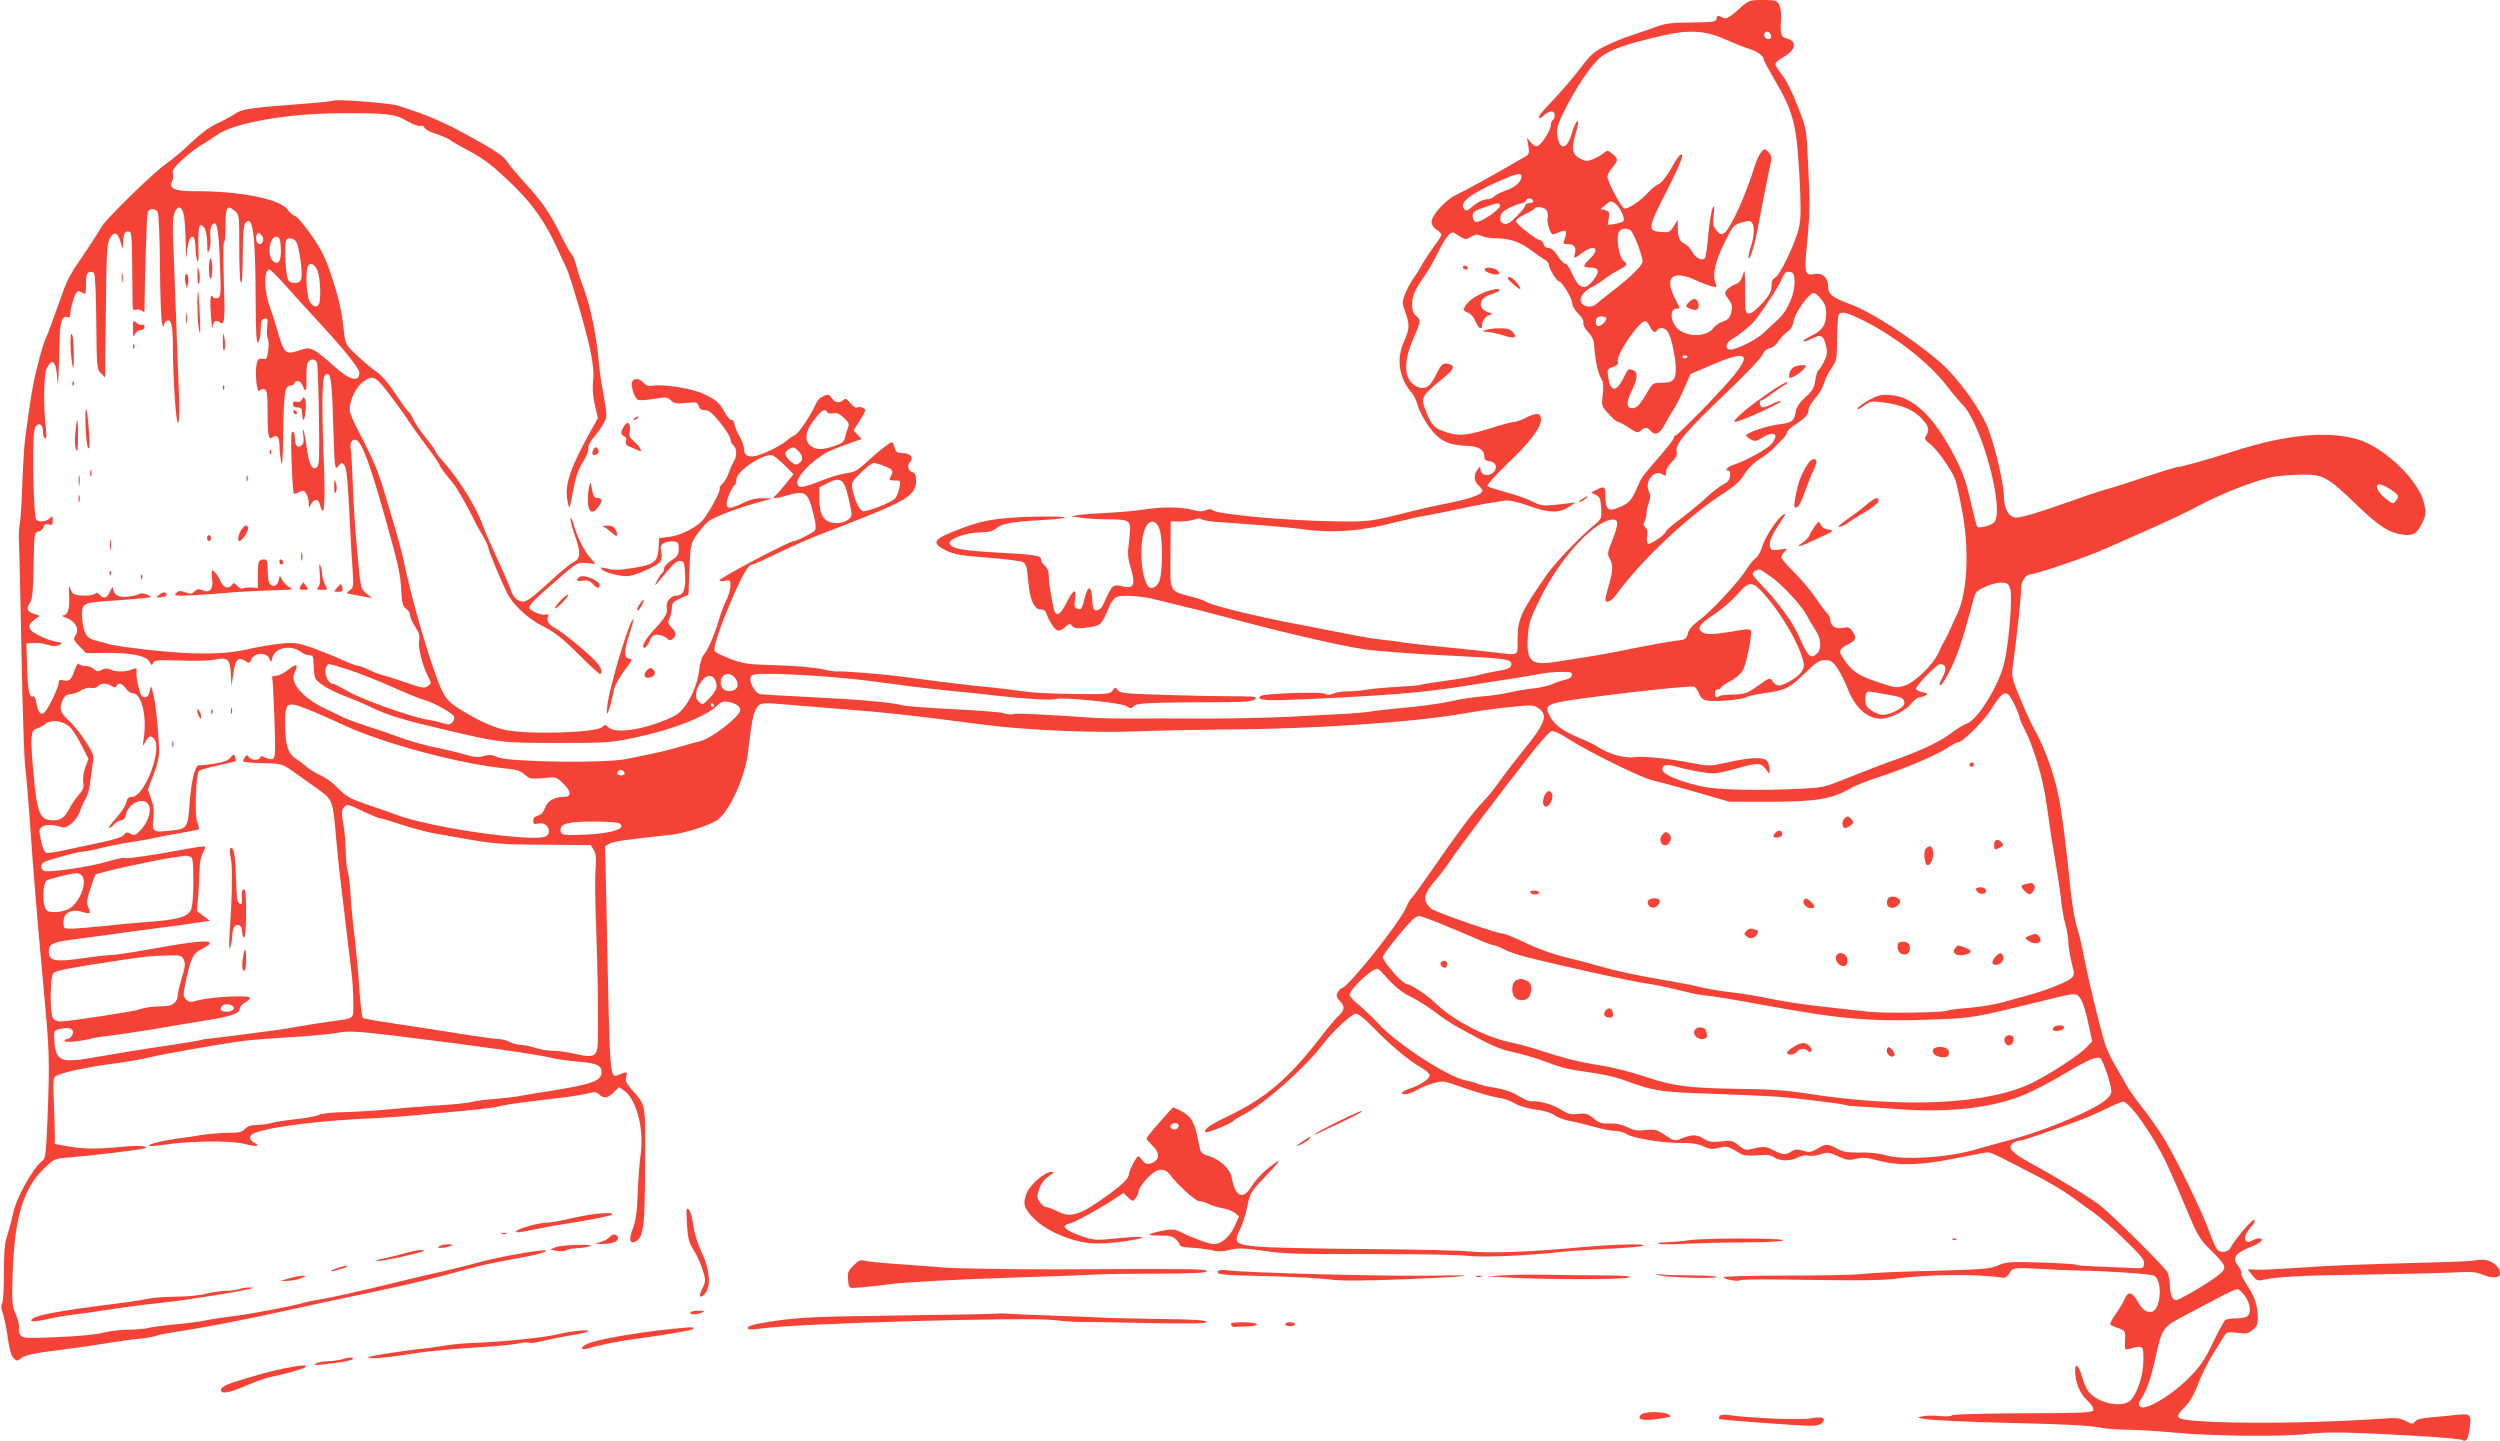 <?xml version="1.0" standalone="no"?>
<!DOCTYPE svg PUBLIC "-//W3C//DTD SVG 20010904//EN"
 "http://www.w3.org/TR/2001/REC-SVG-20010904/DTD/svg10.dtd">
<svg version="1.0" xmlns="http://www.w3.org/2000/svg"
 width="1280pt" height="738pt" viewBox="0 0 1280 738"
 preserveAspectRatio="xMidYMid meet">
<g transform="translate(0,738) scale(0.1,-0.1)"
fill="#f44336" stroke="none">
<path d="M8898 7329 c-48 -42 -60 -48 -77 -40 -26 14 -29 14 -33 -6 -3 -15
-19 -17 -128 -18 -103 -1 -136 -5 -185 -24 -33 -12 -89 -31 -125 -43 -36 -11
-95 -36 -132 -54 -56 -28 -76 -46 -121 -106 -30 -40 -84 -104 -120 -143 -95
-102 -97 -104 -97 -117 0 -6 10 -2 23 10 29 27 57 29 57 3 0 -11 -4 -23 -10
-26 -5 -3 -10 -15 -10 -26 0 -25 -46 -98 -67 -106 -10 -4 -23 3 -36 18 l-19
24 7 -42 c6 -41 5 -44 -25 -60 -18 -10 -60 -34 -94 -54 -84 -49 -203 -114
-251 -137 -53 -25 -125 -104 -125 -137 0 -15 9 -31 25 -41 14 -9 25 -20 25
-26 0 -5 -17 -32 -39 -61 -21 -29 -48 -70 -60 -92 -12 -22 -33 -55 -46 -73
-13 -18 -31 -53 -41 -77 -16 -42 -16 -47 1 -92 23 -64 22 -88 -5 -148 -43 -92
-28 -192 41 -270 9 -11 23 -40 29 -65 7 -24 33 -73 58 -107 53 -71 95 -92 197
-96 59 -3 85 -20 85 -58 0 -12 9 -19 28 -21 36 -4 42 -40 11 -62 -26 -18 -59
-6 -59 22 -1 15 -2 15 -15 -2 -21 -27 -19 -60 5 -81 11 -10 20 -22 20 -26 0
-20 -53 -40 -170 -64 -69 -14 -152 -32 -185 -41 -223 -56 -223 -56 -405 -53
-246 3 -601 36 -622 57 -7 7 -18 7 -34 0 -17 -8 -35 -8 -66 1 -60 16 -159 17
-253 2 -44 -7 -129 -14 -190 -17 -60 -3 -126 -8 -145 -11 l-35 -7 50 -7 c28
-4 91 -8 141 -8 116 -1 118 -3 105 -109 -9 -68 -7 -88 9 -142 24 -79 15 -105
-33 -94 -63 14 -59 17 -111 -96 -7 -14 -20 -25 -31 -25 -17 0 -20 8 -23 58 -4
71 -22 72 -39 3 -14 -57 -17 -60 -39 -52 -13 5 -15 14 -10 46 10 61 -8 55 -43
-15 -32 -66 -56 -77 -66 -31 -19 92 -25 132 -25 164 0 25 -7 43 -20 55 -11 9
-20 23 -20 31 0 22 -24 26 -224 37 -184 10 -235 20 -244 47 -7 22 86 56 154
56 46 1 67 6 82 19 28 25 73 34 216 43 182 10 183 22 1 19 -222 -5 -293 -18
-450 -83 -88 -36 -92 -56 -20 -91 41 -20 78 -26 211 -36 88 -7 170 -17 181
-23 17 -9 21 -25 27 -92 8 -98 30 -150 63 -150 14 0 26 -7 29 -17 13 -40 44
-88 59 -91 9 -2 27 6 39 17 21 20 24 20 36 6 10 -12 24 -14 59 -10 92 12 87 7
134 117 11 24 25 40 41 44 32 8 129 1 186 -14 25 -6 92 -23 150 -37 58 -13
173 -43 255 -65 282 -75 556 -138 675 -155 70 -10 266 -24 475 -34 246 -12
277 -17 273 -44 -2 -17 -15 -23 -73 -33 -38 -7 -86 -17 -105 -23 -19 -5 -89
-17 -155 -26 -66 -9 -127 -19 -135 -22 -8 -3 -58 -7 -110 -9 -52 -3 -122 -9
-155 -14 -33 -6 -81 -10 -107 -10 -26 0 -58 -5 -71 -11 -17 -8 -30 -8 -44 -1
-21 12 -317 1 -330 -12 -22 -22 26 -25 232 -16 435 20 606 34 835 71 69 11
170 27 225 35 55 9 122 20 148 25 26 5 73 9 103 9 47 0 55 -3 52 -17 -2 -11
-15 -20 -33 -23 -17 -3 -46 -13 -65 -22 -19 -9 -64 -19 -100 -23 -36 -3 -90
-13 -121 -20 -31 -8 -92 -17 -135 -20 -44 -4 -110 -13 -149 -22 -78 -17 -162
-29 -310 -42 -55 -5 -111 -12 -125 -15 -14 -3 -70 -8 -125 -11 -55 -3 -183 -9
-285 -15 -102 -5 -295 -9 -430 -9 -135 1 -303 1 -375 0 -71 0 -161 1 -200 4
-257 18 -398 24 -407 19 -6 -4 -27 -2 -47 4 -20 6 -137 15 -261 21 -124 6
-241 15 -260 20 -55 15 -226 30 -475 42 -126 6 -240 13 -253 15 -26 5 -58 63
-49 88 5 13 23 16 91 16 119 0 370 -17 506 -35 63 -8 167 -21 230 -30 63 -8
165 -19 225 -25 61 -5 151 -15 200 -21 147 -17 289 -26 310 -18 33 11 335 -19
362 -36 21 -14 25 -14 39 0 16 16 68 18 444 20 144 0 180 5 180 24 0 4 -53 7
-117 6 -65 0 -221 3 -348 7 -202 6 -231 9 -242 24 -12 17 -14 17 -27 -2 -13
-18 -27 -19 -205 -17 -104 1 -216 7 -248 13 -33 5 -106 14 -163 20 -110 10
-273 30 -450 54 -100 14 -326 32 -343 28 -5 -2 -42 4 -83 13 -42 8 -145 17
-232 19 -141 4 -164 7 -229 31 -40 15 -77 33 -83 40 -12 15 29 136 104 305 46
103 70 140 89 140 6 0 67 28 136 61 69 34 167 77 216 95 50 18 162 62 250 98
190 76 235 109 235 173 0 32 -4 42 -20 46 -21 5 -27 36 -10 53 20 20 0 44 -36
44 -22 0 -36 5 -39 15 -16 49 -13 48 -47 24 -18 -13 -61 -48 -94 -79 -52 -48
-69 -58 -110 -63 -27 -3 -85 -20 -129 -38 -100 -39 -119 -41 -123 -12 -4 26
52 91 114 133 39 28 57 36 167 75 l48 17 -20 22 -21 22 30 47 c17 26 30 52 30
56 0 12 -30 22 -43 14 -5 -3 -21 7 -33 23 -19 23 -26 26 -36 16 -19 -19 -44
-14 -60 10 -13 20 -18 21 -42 10 -14 -6 -31 -22 -36 -34 -25 -58 -88 -154
-108 -164 -12 -6 -30 -18 -40 -27 -24 -22 -98 -61 -144 -76 -50 -17 -78 -7
-78 27 0 15 -11 47 -25 71 -14 23 -25 52 -25 62 0 10 -7 19 -15 19 -8 0 -23
17 -34 38 -25 48 -45 66 -113 97 -59 27 -210 50 -258 40 -19 -4 -31 0 -45 15
-21 23 -50 26 -58 6 -9 -22 12 -86 30 -93 9 -4 46 -1 82 5 60 10 68 9 86 -8
17 -16 30 -18 78 -13 54 5 59 4 64 -16 4 -15 13 -21 32 -21 21 0 38 -14 79
-65 29 -36 52 -74 52 -84 0 -10 7 -24 15 -31 19 -16 19 -59 1 -85 -7 -11 -18
-36 -25 -56 -6 -20 -20 -44 -31 -54 -11 -10 -17 -21 -15 -26 6 -9 -46 -109
-81 -155 -32 -42 -115 -85 -179 -93 l-50 -6 -3 -51 c-5 -78 -23 -89 -188 -110
-23 -3 -58 -1 -78 5 -31 8 -35 7 -26 -3 13 -16 86 -36 130 -36 36 0 149 49
169 73 9 11 11 28 7 51 -6 29 -3 37 14 46 12 6 33 10 48 8 24 -3 27 -7 27 -38
0 -29 -6 -39 -37 -59 -21 -13 -38 -32 -38 -42 0 -10 -5 -21 -10 -24 -6 -3 -17
-21 -26 -38 -18 -36 -17 -35 50 46 36 43 54 57 70 55 19 -3 21 -10 24 -74 3
-76 -10 -104 -47 -104 -28 0 -54 -35 -47 -63 6 -27 -9 -52 -75 -122 -39 -43
-61 -89 -37 -80 8 3 19 19 25 35 9 23 17 30 39 30 15 0 36 -7 46 -16 14 -14
20 -14 33 -4 20 17 19 30 -7 57 -18 20 -20 26 -10 48 7 14 12 38 12 54 0 23 7
31 42 47 l43 19 5 130 c5 127 6 131 37 177 18 25 44 56 58 67 31 24 133 63
246 96 l84 23 -50 1 c-34 1 -66 -7 -100 -24 -61 -30 -85 -32 -85 -6 0 24 27
88 40 96 5 3 10 17 10 30 0 40 122 125 179 125 9 0 39 -22 65 -49 l49 -49 -44
-54 c-24 -29 -48 -56 -54 -60 -17 -13 18 -9 75 8 73 22 95 11 114 -58 22 -79
27 -112 18 -124 -7 -11 -92 -54 -106 -54 -23 0 -371 -183 -382 -201 -3 -5 9
-6 26 -3 28 6 30 5 30 -25 0 -18 -9 -49 -19 -69 -11 -20 -27 -62 -36 -92 -23
-81 -59 -167 -80 -190 -12 -13 -22 -46 -26 -86 -12 -94 -70 -201 -125 -229
-133 -67 -301 -96 -339 -59 -14 15 -18 15 -33 1 -32 -28 -359 -39 -487 -16
-61 10 -157 54 -252 115 -38 24 -59 47 -77 82 -50 99 -162 478 -201 682 -4 19
-23 89 -42 155 -20 66 -46 154 -58 195 -28 95 -62 175 -125 293 -28 52 -50
105 -50 118 0 51 34 121 71 146 56 37 61 33 181 -131 21 -28 46 -64 55 -79 10
-15 48 -69 85 -118 38 -50 68 -94 68 -99 0 -4 16 -28 35 -52 19 -23 39 -47 43
-53 15 -20 67 -111 88 -155 12 -25 35 -69 53 -98 17 -29 31 -58 31 -65 0 -13
56 -149 93 -227 31 -65 111 -140 192 -179 53 -27 95 -59 174 -138 57 -57 107
-103 112 -103 16 0 10 26 -12 54 -28 36 -176 159 -215 179 -34 17 -47 38 -38
61 4 11 0 13 -14 9 -20 -5 -82 21 -82 35 0 16 26 42 135 137 110 96 110 96
157 92 l47 -4 -27 31 c-32 37 -65 102 -85 171 -8 28 -16 40 -16 28 -1 -12 11
-54 25 -93 28 -79 26 -111 -8 -127 -13 -6 -54 -39 -93 -74 -120 -110 -145
-129 -169 -129 -26 0 -50 24 -61 60 -4 14 -34 84 -67 155 -33 72 -67 148 -74
170 -33 94 -121 237 -200 326 -24 27 -44 53 -44 58 0 4 -23 37 -52 72 -28 35
-57 78 -64 96 -8 17 -17 33 -22 35 -5 1 -34 42 -65 89 -35 53 -72 97 -99 115
-23 16 -69 54 -101 85 -59 55 -59 56 -67 130 -13 110 -25 163 -65 282 -28 86
-49 128 -100 202 -36 52 -75 97 -86 100 -11 4 -26 17 -35 30 -36 56 -250 98
-483 96 -96 0 -129 15 -110 51 6 10 7 28 4 39 -5 16 5 31 47 70 29 27 73 61
98 76 25 14 60 38 79 51 82 61 359 111 621 112 248 2 291 -3 351 -38 31 -18
63 -30 72 -27 8 4 17 0 20 -8 3 -8 23 -20 44 -27 42 -13 85 -32 93 -41 3 -3
40 -24 83 -47 87 -46 137 -85 241 -187 92 -91 156 -181 212 -302 25 -54 49
-105 53 -113 20 -40 101 -317 121 -413 17 -78 21 -123 17 -167 -5 -39 -1 -83
9 -126 l15 -65 -32 -57 c-107 -194 -137 -277 -125 -357 4 -26 9 -45 12 -43 2
3 11 45 20 94 12 63 26 103 48 138 17 26 30 58 28 70 -2 13 11 37 31 61 19 22
41 54 50 72 17 33 17 32 -13 198 -5 28 -12 82 -15 120 -10 120 -43 280 -74
362 -17 43 -34 97 -40 121 -5 24 -16 51 -24 60 -8 9 -28 44 -45 77 -68 139
-102 188 -213 309 -30 34 -62 72 -71 86 -20 32 -61 60 -223 148 -114 62 -196
96 -337 141 -40 13 -309 34 -330 26 -7 -3 -69 -10 -138 -15 -297 -23 -330 -27
-369 -54 -20 -13 -61 -36 -91 -49 -34 -15 -84 -52 -130 -96 -41 -40 -101 -90
-134 -113 -63 -44 -301 -277 -326 -319 -19 -34 -81 -128 -132 -202 -21 -32
-48 -81 -58 -110 -69 -193 -88 -245 -97 -262 -12 -24 -49 -159 -63 -235 -10
-52 -19 -108 -41 -275 -5 -38 -12 -146 -15 -240 -3 -93 -9 -183 -13 -200 -4
-16 -6 -57 -4 -90 2 -33 8 -289 13 -570 5 -280 14 -541 19 -580 5 -38 17 -178
26 -310 14 -206 34 -451 65 -790 34 -362 35 -395 23 -707 -7 -169 -10 -199
-25 -210 -49 -37 -135 -191 -152 -274 -8 -38 -22 -89 -30 -113 -12 -32 -16
-83 -16 -190 0 -81 -4 -151 -10 -157 -6 -6 -4 -24 5 -50 7 -22 19 -78 25 -124
7 -55 17 -91 29 -103 17 -17 18 -17 42 1 16 12 58 22 124 31 127 16 194 25
325 46 58 9 130 19 160 21 30 3 66 10 80 15 14 5 54 13 90 18 150 23 380 67
575 111 77 17 183 40 235 51 303 63 447 95 578 130 217 59 196 54 411 94 92
17 145 39 76 32 -86 -10 -234 -38 -320 -62 -49 -14 -133 -34 -185 -46 -52 -11
-194 -45 -315 -75 -121 -29 -251 -58 -290 -64 -38 -6 -83 -15 -100 -20 -53
-17 -288 -61 -370 -70 -44 -5 -102 -14 -130 -20 -27 -6 -95 -15 -150 -20 -55
-5 -118 -13 -140 -18 -22 -6 -71 -10 -110 -10 -38 0 -96 -7 -129 -16 -35 -9
-129 -18 -234 -22 -158 -7 -176 -6 -187 10 -7 9 -11 26 -8 37 3 10 -4 42 -16
69 -20 46 -21 61 -16 217 10 280 54 427 160 530 53 51 54 51 132 57 98 8 328
35 367 43 60 11 1 21 -82 13 -137 -14 -213 -14 -290 0 l-72 13 1 36 c0 20 -2
95 -5 167 -5 106 -4 133 7 143 21 17 156 47 296 65 68 9 149 23 180 31 74 18
374 71 482 85 48 6 163 15 255 20 93 6 195 15 226 21 61 12 98 10 308 -15 423
-52 735 -96 806 -115 22 -5 79 -13 127 -17 90 -7 117 -19 117 -53 0 -45 -47
-62 -265 -97 -49 -7 -112 -18 -140 -23 -27 -6 -88 -13 -135 -17 -47 -3 -103
-10 -125 -16 -22 -6 -103 -14 -180 -18 -77 -5 -187 -14 -245 -20 -58 -6 -157
-12 -220 -14 -65 -1 -125 -7 -137 -14 -12 -7 -64 -16 -115 -22 -51 -5 -109
-14 -128 -20 -19 -5 -53 -10 -76 -10 -28 0 -47 -6 -59 -20 -15 -16 -31 -20
-84 -20 -36 0 -95 -5 -131 -10 -36 -6 -96 -15 -135 -20 -79 -11 -149 -29 -142
-37 3 -2 38 0 79 6 134 20 336 22 406 5 66 -17 89 -14 53 6 -28 14 -27 38 2
49 84 33 346 65 617 76 63 3 158 10 210 15 52 6 120 12 150 14 112 9 255 25
270 30 20 8 125 23 285 41 72 8 149 20 173 26 36 10 45 9 60 -5 26 -22 42 -20
74 11 l28 27 28 -20 c62 -46 100 -196 82 -326 -6 -37 -12 -126 -15 -197 -3
-98 -10 -142 -25 -182 -23 -57 -15 -83 18 -63 37 24 44 77 45 384 2 328 6 306
-70 393 -26 29 -32 43 -27 62 7 28 6 29 -32 15 -55 -21 -50 -82 -70 902 l-6
266 24 13 c20 11 73 19 313 45 78 9 212 53 244 80 62 52 138 224 151 344 18
155 27 198 43 224 20 30 21 30 187 16 63 -5 174 -14 245 -20 225 -17 362 -32
720 -79 229 -30 576 -45 810 -35 110 4 306 8 435 9 451 2 975 37 1230 83 63
11 168 26 232 32 104 11 121 11 142 -4 55 -36 41 -76 -81 -226 -38 -47 -90
-114 -115 -150 -25 -36 -63 -83 -85 -105 -46 -46 -142 -175 -267 -357 -48 -70
-92 -130 -97 -134 -6 -3 -19 -25 -29 -49 -34 -80 -301 -415 -331 -415 -4 0
-13 -9 -20 -21 -9 -17 -7 -25 10 -43 28 -29 26 -47 -5 -77 -15 -13 -58 -64
-96 -114 -161 -208 -280 -309 -473 -401 -89 -42 -125 -68 -112 -81 7 -6 135
46 143 59 3 4 24 18 47 29 110 56 321 243 414 367 49 64 144 152 165 152 12 0
48 -28 87 -69 84 -87 182 -170 244 -205 26 -15 47 -33 47 -41 0 -19 -45 -49
-100 -68 -25 -8 -44 -19 -42 -23 4 -13 43 -5 77 16 17 10 53 25 81 33 51 15
52 15 165 -25 63 -22 137 -43 164 -47 28 -3 69 -17 90 -30 24 -14 68 -27 108
-32 41 -5 78 -16 95 -29 15 -11 54 -25 87 -31 33 -6 88 -20 123 -30 34 -10 79
-19 100 -19 21 0 48 -8 61 -17 30 -21 193 -47 283 -45 46 1 80 -4 108 -17 33
-15 48 -16 80 -8 40 11 47 9 110 -29 18 -11 41 -13 87 -9 49 4 69 2 88 -11 31
-20 81 -20 120 0 16 9 40 13 53 9 13 -3 41 0 63 7 36 12 44 11 89 -10 43 -20
56 -22 94 -13 35 8 58 6 112 -9 106 -28 215 -25 393 11 84 17 161 31 170 31 9
0 45 -15 79 -33 34 -17 113 -58 175 -90 62 -32 139 -79 172 -103 33 -24 85
-62 115 -83 30 -21 102 -83 158 -138 83 -80 103 -105 100 -124 -3 -21 -8 -24
-38 -22 -19 1 -95 4 -167 7 -73 2 -137 7 -142 10 -5 4 -87 9 -183 12 -158 5
-177 3 -218 -15 -39 -17 -76 -20 -275 -26 -248 -6 -342 -10 -447 -20 -37 -3
-204 -6 -372 -6 -168 0 -308 -4 -310 -8 -7 -10 71 -24 85 -16 5 4 84 5 177 4
92 -1 253 -3 357 -4 105 -1 215 2 245 6 173 25 428 28 564 7 10 -2 23 6 30 17
19 35 28 36 146 29 63 -4 158 -8 210 -9 146 -2 362 -17 387 -26 45 -17 39
-169 -7 -184 -28 -9 -50 7 -75 51 -29 51 -50 55 -68 11 -8 -19 -29 -53 -46
-77 -17 -23 -28 -46 -26 -51 3 -4 21 -13 40 -19 37 -12 38 -14 35 -74 -2 -38
-1 -38 27 -31 66 18 68 17 67 -60 0 -76 -29 -165 -64 -203 -42 -45 -174 -16
-219 46 -10 15 -25 49 -32 76 -18 64 -38 72 -34 14 5 -58 27 -108 65 -141 17
-16 30 -36 28 -45 -3 -15 -34 -17 -363 -18 -208 -1 -360 -5 -362 -11 -2 -5
-29 -6 -61 -3 -31 3 -70 3 -87 -1 -30 -6 -30 -6 -5 -12 30 -8 237 -18 475 -23
263 -6 375 -12 434 -23 29 -6 93 -11 141 -11 48 0 157 -7 243 -15 186 -18 558
-22 677 -7 47 6 135 9 195 7 229 -6 581 -28 599 -37 24 -13 33 1 41 64 9 66 4
72 -69 64 -33 -4 -92 -10 -131 -13 -46 -4 -74 -11 -81 -22 -11 -14 -15 -13
-46 3 -30 16 -48 18 -129 12 -312 -22 -747 -27 -941 -11 -113 9 -118 15 -60
73 24 25 47 64 66 116 16 42 49 110 74 149 25 40 51 83 59 96 14 21 19 23 67
17 44 -6 56 -4 79 14 22 17 27 30 27 63 0 61 -16 109 -55 167 -19 29 -33 56
-30 61 3 5 -4 22 -16 38 -33 44 -16 65 84 105 37 15 50 36 22 36 -8 0 -24 -6
-35 -12 -14 -9 -22 -10 -31 -1 -12 12 0 44 33 79 11 13 15 24 10 28 -10 6 -97
-97 -121 -141 -13 -26 -52 -31 -70 -9 -6 7 -25 50 -41 94 -37 103 -164 362
-228 469 -28 46 -78 118 -112 160 -34 43 -73 98 -86 123 -14 25 -40 71 -59
103 -19 32 -41 81 -50 110 -29 98 -87 342 -106 442 -10 55 -26 123 -36 150 -9
28 -22 102 -29 165 -29 274 -36 332 -55 453 -19 130 -71 282 -135 396 -13 24
-45 93 -70 153 -36 84 -45 117 -41 146 26 196 47 391 45 418 -2 35 24 74 50
74 27 0 298 92 382 131 47 21 155 69 240 106 85 38 193 89 240 115 119 64 307
136 387 148 37 5 104 10 147 10 101 0 125 -13 271 -154 116 -112 169 -145 241
-154 52 -6 72 8 99 68 16 35 17 47 6 93 -25 114 -197 282 -333 325 -152 49
-375 28 -643 -59 -125 -40 -262 -79 -281 -79 -8 0 -84 -23 -167 -51 -84 -28
-174 -57 -202 -64 -27 -7 -108 -34 -180 -60 -157 -56 -252 -85 -282 -85 -37 0
-63 45 -63 109 0 60 -44 250 -79 342 -39 104 -158 267 -252 348 -138 118 -347
253 -452 292 -98 36 -117 52 -117 94 0 43 -30 70 -69 62 -49 -10 -54 5 -40
145 16 163 17 220 6 427 -8 174 -8 174 -54 290 -25 66 -60 134 -79 158 -19 23
-34 47 -34 55 0 7 16 22 36 33 70 38 79 84 19 99 -27 7 -31 23 -26 105 2 24
-3 54 -10 67 -11 22 -19 24 -83 24 -71 0 -71 0 -128 -51z m-63 -151 c44 -20
98 -41 120 -48 42 -13 75 -36 75 -53 0 -6 24 -51 54 -102 105 -180 118 -237
133 -580 4 -113 2 -152 -10 -196 -25 -85 -94 -227 -117 -239 -14 -8 -20 -21
-20 -45 0 -27 -10 -46 -47 -87 -28 -32 -55 -53 -67 -53 -20 0 -21 6 -21 119 0
102 -2 113 -11 80 -8 -28 -18 -41 -40 -50 -17 -7 -36 -20 -44 -29 -11 -13 -10
-20 10 -47 19 -26 21 -37 14 -67 -7 -28 -16 -38 -42 -47 -18 -5 -39 -20 -47
-31 -31 -44 -117 -52 -173 -16 -48 30 -60 113 -17 113 19 0 19 -4 -10 54 -55
108 -12 145 106 92 30 -14 67 -28 83 -32 26 -6 28 -5 21 12 -19 43 -6 108 42
206 46 94 49 97 91 109 37 10 45 10 53 -2 13 -21 11 -70 -7 -122 -9 -26 -14
-52 -11 -59 5 -15 34 77 46 149 14 75 48 252 62 315 12 52 11 59 -6 78 -18 20
-19 20 -36 3 -10 -10 -24 -40 -33 -68 -49 -159 -127 -329 -159 -349 -15 -9
-22 -6 -39 14 -17 20 -19 33 -14 80 5 43 4 51 -5 36 -6 -10 -16 -69 -22 -131
-5 -63 -13 -119 -17 -125 -12 -19 -49 -2 -66 31 -8 16 -26 35 -39 41 -26 11
-35 34 -35 88 l0 35 -20 -33 c-19 -30 -24 -33 -62 -30 -75 5 -73 18 25 209 77
152 95 202 67 184 -5 -3 -26 -35 -46 -71 -22 -40 -47 -70 -63 -77 -14 -7 -38
-26 -53 -43 -39 -44 -105 -87 -122 -81 -17 7 -86 137 -86 163 0 9 11 29 25 46
33 38 32 46 -8 77 -15 12 -20 12 -35 -2 -10 -9 -34 -23 -53 -31 -31 -13 -39
-13 -67 1 -41 20 -48 48 -28 116 9 30 16 61 16 68 0 25 -18 -6 -33 -55 -24
-84 -63 -88 -74 -8 -4 32 2 54 33 118 58 118 137 236 185 278 47 40 124 68
309 111 147 35 228 30 335 -17z m233 19 c2 -10 -3 -17 -12 -17 -18 0 -29 16
-21 31 9 14 29 6 33 -14z m-1278 -720 c0 -27 -32 -56 -79 -72 -27 -9 -55 -23
-61 -31 -7 -7 -21 -14 -32 -14 -24 0 -56 -16 -86 -43 -16 -15 -25 -18 -33 -10
-32 32 18 74 166 141 96 43 125 50 125 29z m60 -128 c0 -5 -9 -9 -20 -9 -11 0
-20 -5 -20 -11 0 -6 -20 -31 -44 -56 -35 -35 -49 -43 -66 -38 -16 5 -20 13
-18 33 2 21 14 32 48 49 25 12 52 22 61 22 9 1 19 8 23 16 5 15 36 10 36 -6z
m421 -12 c24 -18 52 -78 41 -89 -5 -5 -25 -11 -45 -15 l-36 -5 6 34 c4 31 2
36 -18 42 l-24 6 24 20 c27 23 30 24 52 7z m-591 -11 c0 -20 -106 -90 -125
-82 -8 3 -15 16 -15 30 0 21 9 27 58 44 70 25 82 26 82 8z m-6738 -52 c4 -21
8 -86 9 -144 2 -72 4 -86 6 -45 6 94 42 116 44 27 0 -26 4 -56 9 -67 6 -13 8
12 6 72 -3 102 5 130 29 99 9 -12 15 -43 16 -80 0 -52 2 -57 10 -36 6 14 9 44
6 67 -3 24 1 50 7 59 26 34 35 -9 42 -189 6 -161 5 -177 -11 -183 -9 -4 -20
-1 -25 5 -13 22 -16 -9 -10 -99 4 -47 7 -73 8 -58 2 32 18 44 37 28 25 -21 28
12 21 216 -3 107 -3 194 1 194 5 0 8 39 8 87 0 94 7 106 46 74 24 -19 24 -22
24 -189 0 -94 3 -174 8 -178 7 -7 9 26 11 203 1 59 5 96 14 104 37 38 50 -59
51 -405 1 -172 4 -217 13 -208 7 7 12 36 13 64 0 44 3 53 19 56 17 4 18 -1 14
-41 -3 -24 -1 -51 3 -60 5 -8 6 -36 2 -62 -5 -42 -8 -46 -29 -42 -16 3 -24 -2
-28 -17 -13 -48 -1 -170 14 -145 5 6 15 9 24 6 13 -5 16 -25 16 -116 0 -122 5
-148 26 -130 21 17 34 1 35 -44 0 -23 4 -60 8 -82 6 -28 9 11 11 130 2 213 8
260 34 260 11 0 21 6 24 13 7 21 32 13 42 -13 15 -39 21 -30 19 33 -1 31 1 67
5 80 10 29 44 29 50 0 3 -13 7 -134 9 -270 3 -204 2 -250 -10 -260 -24 -20
-41 12 -53 102 -6 47 -14 87 -17 90 -3 3 -3 -12 0 -32 4 -25 1 -40 -8 -48 -21
-17 -35 -3 -35 36 0 19 -5 34 -12 34 -8 0 -9 -41 -5 -156 3 -86 8 -159 11
-161 2 -3 14 1 27 7 19 11 25 10 36 -6 7 -10 13 -32 14 -48 0 -30 1 -30 11 -8
12 24 36 30 42 10 2 -7 7 -22 11 -33 15 -41 20 38 14 210 -12 308 -11 461 5
474 29 24 35 -13 42 -251 7 -231 8 -236 26 -215 17 21 19 21 31 5 13 -16 17
-64 33 -383 1 -27 5 -93 9 -146 6 -91 5 -98 -15 -112 -20 -14 -20 -15 17 -21
21 -4 51 -9 67 -13 l30 -5 -29 24 c-29 25 -29 27 -47 224 -10 110 -20 263 -22
342 -3 78 -7 154 -10 170 -7 34 6 57 28 49 30 -12 72 -127 152 -412 65 -234
73 -269 78 -353 4 -71 8 -86 25 -99 12 -8 21 -23 21 -34 0 -11 12 -37 26 -59
19 -28 24 -46 20 -67 -7 -33 15 -127 44 -183 20 -39 20 -39 0 -53 -18 -12 -30
-10 -102 15 -46 16 -100 34 -121 39 -22 5 -56 18 -77 29 -22 11 -46 20 -54 20
-8 0 -49 15 -90 34 -42 19 -110 46 -152 61 -67 23 -86 26 -153 20 -42 -4 -121
-17 -176 -30 -142 -32 -341 -27 -635 14 -36 5 -72 12 -80 15 -8 3 -34 10 -58
16 -35 9 -46 18 -58 45 -8 19 -14 57 -14 85 0 62 5 65 150 74 58 4 129 10 159
13 53 6 53 6 25 18 -16 7 -33 9 -39 5 -5 -5 -31 -11 -56 -15 -49 -7 -78 8 -80
43 0 10 -7 3 -15 -15 -15 -36 -34 -42 -54 -18 -9 11 -16 13 -24 5 -14 -14
-101 -13 -114 3 -5 6 -12 21 -15 32 -4 11 -5 -7 -3 -40 4 -70 -6 -105 -31
-106 -10 0 -2 -6 17 -13 46 -16 68 -58 47 -89 -13 -19 -11 -24 20 -56 l34 -35
102 1 c127 2 208 -15 223 -46 10 -19 12 -20 18 -5 6 14 21 16 139 12 72 -3
153 -1 179 5 64 14 76 2 80 -76 l3 -62 9 62 c10 75 25 92 60 70 22 -15 24 -14
34 9 16 34 78 35 91 2 9 -22 9 -22 16 6 14 53 101 67 152 24 8 -7 25 -12 37
-13 18 0 21 -6 22 -50 0 -27 4 -58 8 -67 12 -25 73 -62 161 -96 44 -16 103
-42 130 -55 76 -38 158 -63 363 -111 297 -70 293 -69 587 -70 256 0 277 2 398
28 190 40 357 105 419 163 22 21 33 24 59 19 37 -7 59 -23 59 -42 0 -31 -149
-147 -206 -159 -16 -4 -65 -17 -109 -30 -44 -13 -105 -28 -135 -34 -30 -6 -90
-18 -133 -27 -109 -23 -602 -16 -658 9 -29 13 -44 14 -73 6 -30 -8 -51 -6
-104 10 -37 11 -105 27 -152 36 -47 10 -119 30 -160 45 -41 15 -120 43 -175
60 -55 18 -116 41 -135 50 -19 10 -60 30 -90 44 -69 32 -133 86 -150 126 -10
24 -10 36 0 60 18 43 9 45 -35 10 -21 -16 -49 -30 -62 -30 -13 0 -22 -3 -20
-7 3 -5 8 -99 12 -210 6 -178 5 -203 -8 -209 -9 -3 -26 0 -38 7 -17 9 -24 9
-27 0 -5 -16 -50 -14 -59 4 -7 12 -10 11 -21 -5 -10 -16 -10 -20 0 -21 7 -1
20 -2 28 -3 8 -2 49 -3 90 -4 73 -2 78 -4 142 -50 36 -26 91 -65 122 -87 67
-47 71 -57 86 -235 6 -69 15 -159 20 -200 9 -76 23 -190 40 -335 5 -44 14
-116 19 -160 6 -44 10 -115 10 -157 1 -88 10 -81 -119 -98 -47 -7 -123 -19
-170 -27 -47 -9 -114 -19 -150 -23 -36 -5 -101 -13 -145 -19 -44 -6 -102 -13
-128 -16 -26 -2 -56 -6 -65 -9 -9 -3 -78 -15 -152 -26 -132 -19 -316 -49 -435
-70 -32 -6 -77 -10 -100 -8 -47 4 -63 28 -67 104 -3 48 -3 48 35 57 46 11 72
-4 56 -34 -5 -10 -16 -19 -24 -19 -8 0 -15 -4 -15 -9 0 -10 76 -4 135 11 22 6
72 13 110 17 39 5 126 18 195 29 69 12 182 31 251 42 161 25 203 39 207 66 2
12 14 26 28 32 13 7 24 17 24 23 0 15 -194 6 -263 -12 -42 -12 -49 -11 -64 4
-15 15 -16 23 -5 75 28 138 39 161 87 184 24 12 42 25 39 30 -10 17 -83 8
-394 -47 -47 -8 -98 -15 -115 -15 -16 0 -83 -8 -147 -17 -138 -20 -168 -13
-168 37 0 37 20 46 124 60 139 18 233 31 341 46 61 8 146 20 190 25 44 6 100
14 125 18 l45 6 -33 25 -34 25 7 80 c3 44 6 105 7 135 0 32 7 66 16 82 9 15
14 30 11 33 -3 3 -41 -2 -85 -10 -170 -32 -318 -54 -327 -48 -5 3 -39 -4 -76
-15 -93 -30 -323 -63 -338 -50 -20 16 -15 38 10 47 41 17 172 51 193 51 11 0
54 8 95 19 41 10 110 24 154 30 44 7 98 16 120 22 22 5 80 15 129 24 49 8 91
17 94 19 2 3 -1 19 -8 36 -15 36 -7 247 9 263 5 5 49 18 97 28 48 11 89 20 91
22 2 2 0 12 -3 22 -7 16 -8 16 -23 -3 -11 -15 -35 -24 -83 -32 -37 -6 -72 -9
-78 -8 -20 5 -40 -75 -49 -191 -9 -132 -11 -135 -101 -144 -87 -10 -93 -5 -85
60 5 40 2 67 -11 102 l-17 49 30 78 c21 56 29 93 28 129 -6 118 -17 224 -29
275 -12 54 -13 54 -19 22 -5 -23 -12 -32 -26 -32 -15 0 -22 12 -32 53 -7 28
-12 63 -10 76 2 20 0 22 -16 16 -34 -15 -83 -17 -112 -5 -22 9 -34 9 -51 0
-17 -9 -25 -9 -39 4 -10 9 -29 16 -44 16 -14 0 -29 5 -33 11 -4 7 -13 -7 -22
-32 -17 -51 -28 -60 -59 -52 -18 4 -23 1 -23 -14 0 -24 -55 -136 -74 -152 -18
-15 -31 2 -40 52 -4 21 -11 35 -15 32 -20 -12 -29 28 -32 145 l-4 125 35 3
c19 2 52 -2 72 -9 27 -9 44 -9 60 -2 21 10 20 11 -17 18 -22 4 -61 18 -87 32
-56 27 -62 51 -21 81 l26 19 -31 11 c-35 12 -39 27 -17 59 11 16 15 60 17 189
3 164 4 169 24 172 12 2 24 12 27 23 4 16 11 19 26 14 18 -5 21 -2 21 20 0 24
-1 25 -16 11 -17 -18 -60 -21 -69 -6 -9 14 -17 213 -15 350 1 81 5 119 15 129
18 19 35 5 35 -29 0 -16 5 -32 11 -35 7 -5 8 11 4 52 -14 118 -11 276 5 308
25 50 44 39 51 -30 l6 -60 3 65 c2 36 4 108 5 161 1 99 13 136 42 125 8 -4 13
2 13 17 0 27 17 87 30 107 8 12 13 13 30 2 19 -12 20 -10 20 43 0 41 4 57 16
62 8 3 20 1 25 -4 6 -6 11 -112 12 -251 2 -232 3 -243 24 -263 l21 -22 4 339
c2 277 6 344 18 369 21 42 42 38 56 -10 l12 -40 3 45 c3 37 8 45 24 45 19 0
20 -7 22 -180 1 -99 2 -191 2 -204 1 -17 5 -22 17 -17 9 4 23 1 30 -5 11 -9
14 -7 14 7 1 149 11 483 16 496 7 23 41 23 52 1 5 -10 10 -136 11 -280 1 -144
6 -274 11 -290 4 -15 9 -20 9 -11 1 9 6 20 12 24 25 15 34 -19 34 -124 1 -188
17 -416 28 -396 6 11 7 78 2 178 -4 89 -9 233 -12 321 -3 88 -9 243 -13 345
-9 184 -6 223 13 248 16 21 31 8 39 -34z m6978 27 c5 -11 7 -26 4 -35 -7 -18
14 -86 26 -86 5 0 21 5 35 12 33 15 40 6 27 -31 -11 -30 -10 -31 17 -31 31 0
43 -16 34 -49 -7 -27 -4 -26 37 4 64 47 96 23 40 -30 -39 -37 -38 -45 5 -45
44 0 47 -24 9 -69 -43 -51 -72 -39 -109 47 -10 23 -24 42 -31 42 -8 0 -25 18
-39 40 -16 26 -33 40 -46 40 -12 0 -23 8 -26 20 -3 11 -11 20 -17 20 -17 0
-120 80 -124 96 -2 8 16 22 42 35 26 12 49 25 52 30 10 16 53 9 64 -10z m428
-100 c15 -9 62 -131 62 -159 0 -21 -60 -80 -155 -153 -38 -29 -76 -59 -83 -66
-18 -18 -57 -16 -72 2 -19 23 2 60 48 84 22 11 52 31 68 43 16 13 46 32 67 43
49 25 54 33 29 50 -24 18 -40 128 -21 151 13 16 37 18 57 5z m-7001 -55 c-4
-9 -11 -16 -17 -16 -15 0 -24 26 -16 47 6 15 8 15 23 1 9 -9 13 -24 10 -32z
m6127 24 c28 -18 32 -18 57 -3 23 14 33 15 54 5 14 -7 46 -12 71 -12 71 0 127
-18 181 -60 28 -21 61 -43 72 -50 12 -6 21 -17 21 -25 0 -18 40 -85 51 -85 15
0 69 -88 69 -112 0 -14 13 -37 31 -54 18 -17 28 -36 26 -46 -3 -10 7 -30 24
-48 16 -16 30 -42 30 -57 5 -79 20 -155 37 -181 11 -17 13 -37 8 -82 -7 -58
-6 -60 30 -99 20 -23 41 -41 48 -41 6 0 31 -13 56 -30 39 -26 46 -28 60 -15
21 19 34 19 50 0 23 -27 48 -17 71 27 12 24 33 60 47 81 14 21 39 70 56 110
l31 72 110 47 c197 85 214 55 61 -113 -57 -62 -115 -124 -128 -135 -13 -12
-43 -43 -68 -68 -25 -25 -48 -46 -52 -46 -5 0 -8 -6 -8 -12 0 -7 -36 -53 -80
-103 -43 -49 -84 -99 -89 -110 -5 -11 -19 -41 -31 -68 -17 -36 -32 -52 -63
-67 -71 -34 -87 -25 -87 49 0 49 -6 54 -43 35 l-30 -16 24 -12 c20 -10 24 -20
27 -67 3 -55 2 -56 -40 -91 -69 -57 -195 -189 -233 -243 -143 -205 -155 -233
-155 -347 0 -78 9 -74 -120 -58 -41 5 -147 16 -235 25 -88 8 -187 19 -220 24
-33 6 -87 13 -120 16 -33 3 -114 16 -180 30 -66 13 -158 31 -205 40 -221 40
-490 105 -513 123 -7 6 -41 18 -77 27 -115 31 -109 18 -107 215 l1 170 47 0
c26 0 60 5 75 10 16 7 31 7 38 1 6 -5 45 -12 86 -14 188 -13 361 -27 425 -36
153 -22 307 -11 480 35 50 13 117 28 150 33 33 6 103 20 155 31 52 12 124 26
160 32 36 5 79 12 96 15 20 3 62 -6 118 -26 108 -38 157 -40 211 -5 32 20 35
24 15 20 -14 -2 -55 -8 -91 -11 -58 -6 -72 -4 -115 18 -27 14 -87 35 -134 47
-47 13 -89 26 -94 31 -5 5 38 53 101 114 117 111 173 185 173 228 0 34 -24 36
-80 7 -22 -11 -47 -20 -57 -20 -10 0 -70 -16 -133 -36 -123 -38 -162 -39 -243
-7 -39 16 -56 40 -83 116 -18 51 -9 66 81 139 66 53 77 71 49 82 -33 13 -44 4
-70 -50 -31 -65 -58 -83 -100 -63 -65 31 -72 120 -19 242 41 94 41 97 15 120
-14 12 -20 29 -20 57 0 45 15 79 65 149 18 25 49 80 69 121 32 66 58 100 75
100 3 0 19 -9 35 -20z m-6036 -61 c3 -65 -14 -92 -42 -64 -31 32 -14 130 22
123 13 -2 18 -16 20 -59z m74 39 c10 -9 19 -44 27 -102 12 -100 6 -119 -38
-114 -21 2 -27 10 -33 43 -9 52 -10 170 -1 178 10 11 28 8 45 -5z m115 -158
c13 -37 17 -138 7 -164 -9 -23 -29 -20 -48 9 -16 25 -23 145 -10 180 10 26 38
13 51 -25z m-165 -72 c40 -45 111 -123 158 -174 136 -146 220 -250 220 -272 0
-53 -53 -38 -134 37 -35 33 -78 67 -95 76 -30 15 -36 15 -82 0 -69 -23 -75
-17 -114 120 -9 33 -24 78 -32 100 -32 83 -34 195 -3 195 5 0 42 -37 82 -82z
m7726 26 c4 -61 -33 -152 -82 -197 -23 -21 -57 -53 -76 -71 -36 -35 -138 -86
-171 -86 -30 0 -23 37 9 54 28 15 82 57 109 86 32 34 127 178 144 218 15 35
23 43 41 40 19 -2 24 -10 26 -44z m136 -95 c19 -22 26 -42 26 -72 0 -60 -19
-89 -74 -115 -26 -13 -46 -26 -43 -29 3 -3 20 2 38 11 55 27 65 22 80 -42 6
-27 3 -44 -12 -73 -10 -21 -23 -40 -28 -44 -6 -3 -13 -27 -17 -53 -6 -39 -15
-54 -51 -86 -32 -30 -45 -50 -50 -78 -7 -45 -19 -53 -93 -62 -57 -7 -160 -43
-160 -55 0 -4 11 -13 24 -21 21 -11 29 -10 59 9 61 37 88 20 48 -31 -21 -26
-131 -87 -193 -107 -35 -12 -52 -31 -27 -31 6 0 9 -12 7 -27 -2 -20 -13 -33
-36 -44 -18 -9 -56 -39 -85 -66 -29 -27 -87 -75 -129 -107 -43 -31 -78 -61
-78 -66 0 -15 -81 -70 -92 -64 -6 4 -8 21 -5 40 4 21 1 37 -9 44 -10 9 -11 17
-4 30 6 10 10 29 10 41 0 12 5 37 12 55 9 26 9 39 0 59 -23 49 27 113 68 87
18 -11 20 -10 20 11 0 13 13 36 29 51 23 22 29 35 25 56 -8 36 55 109 264 308
88 84 166 166 174 183 8 19 22 32 39 36 14 2 33 18 43 33 9 16 29 38 45 49 20
14 30 32 35 59 6 41 79 142 102 142 7 0 24 -14 38 -31z m202 -103 c167 -80
347 -219 441 -341 25 -33 63 -78 84 -100 97 -103 213 -535 160 -598 -13 -17
-77 -34 -88 -24 -3 3 -18 63 -34 132 -23 101 -39 147 -85 235 -102 196 -207
297 -321 307 -51 4 -65 1 -113 -25 -29 -16 -56 -35 -59 -43 -2 -8 11 -2 30 12
33 25 39 26 99 19 86 -11 148 -34 189 -73 43 -42 53 -66 35 -94 -13 -20 -11
-24 20 -48 34 -26 107 -129 127 -181 6 -16 22 -87 35 -159 38 -197 27 -419
-24 -526 -12 -24 -28 -60 -36 -79 -8 -19 -22 -46 -30 -60 -8 -14 -22 -42 -31
-62 -27 -61 -123 -154 -174 -169 -41 -12 -50 -11 -141 20 -98 33 -130 55 -173
121 -25 36 -21 47 23 70 44 22 48 34 24 69 -14 19 -22 22 -51 16 -37 -7 -62
12 -63 46 0 9 -7 22 -15 29 -8 7 -34 42 -59 79 -24 36 -74 95 -110 131 -36 35
-66 70 -66 76 0 7 8 20 17 30 17 16 16 17 -25 10 -33 -5 -44 -3 -48 9 -9 24 3
58 41 115 37 55 42 65 25 55 -29 -18 -91 -112 -105 -157 -8 -28 -24 -58 -35
-65 -12 -8 -33 -34 -48 -58 -38 -62 -187 -222 -244 -262 -32 -24 -51 -45 -56
-66 -8 -30 -12 -32 -63 -38 -30 -3 -124 -20 -209 -37 -139 -29 -217 -42 -414
-72 -119 -18 -143 6 -133 137 5 67 13 90 68 199 103 207 279 394 369 394 28 0
26 -28 -6 -109 -25 -63 -26 -66 -10 -96 17 -32 14 -62 -15 -161 -5 -17 -9 -36
-9 -42 0 -25 31 -11 57 26 128 176 371 404 556 522 50 32 78 58 97 90 16 27
45 57 75 77 28 17 60 42 73 55 12 13 33 34 47 48 14 14 25 31 25 38 0 6 19 24
43 39 51 33 67 51 67 76 0 11 16 37 34 58 19 21 40 56 45 77 6 22 23 57 39 78
25 37 27 46 28 150 1 61 4 116 8 123 12 18 37 13 112 -23z m-1303 7 c9 -9 -22
-43 -40 -43 -13 0 -18 31 -6 43 8 9 38 9 46 0z m225 -46 c14 -28 27 -34 37
-17 11 18 44 11 56 -12 19 -35 38 -129 39 -185 0 -60 -13 -73 -78 -73 -37 0
-42 -3 -67 -47 -37 -64 -55 -83 -77 -83 -31 0 -33 29 -5 86 33 66 35 100 6
109 -24 8 -21 11 -48 -43 -36 -71 -65 -69 -77 6 -6 40 -5 43 24 53 22 8 29 15
25 29 -9 35 114 213 142 206 6 -1 16 -15 23 -29z m192 -151 c0 -11 -19 -15
-25 -6 -3 5 1 10 9 10 9 0 16 -2 16 -4z m-4404 -287 c3 -6 17 -8 29 -5 17 4
32 -2 55 -22 26 -25 30 -32 21 -53 -5 -13 -12 -36 -15 -50 -5 -21 -16 -30 -55
-43 -62 -20 -91 -20 -119 0 -34 23 -30 75 11 127 45 59 59 68 73 46z m-146
-201 c23 -25 23 -46 -2 -62 -13 -8 -22 -5 -43 14 -29 28 -32 45 -7 59 24 15
29 14 52 -11z m437 -74 c46 -18 49 -24 33 -55 -10 -17 -7 -19 21 -19 31 0 31
-1 24 -37 -4 -21 -14 -46 -22 -55 -19 -21 -149 -72 -167 -65 -17 7 -42 61 -51
110 -7 36 -5 41 44 88 28 27 56 49 63 49 7 0 32 -7 55 -16z m-184 -158 c9 -40
17 -80 17 -89 0 -26 -44 -49 -86 -45 -55 4 -79 42 -79 121 l0 62 43 22 c65 33
84 20 105 -71z m7897 38 c44 -30 46 -32 26 -59 -12 -17 -15 -17 -55 15 -41 33
-55 70 -26 70 9 0 33 -12 55 -26z m-6303 -204 c17 -51 16 -223 -1 -265 -17
-39 -49 -47 -64 -17 -35 66 -38 232 -6 293 21 42 55 36 71 -11z m3129 -242
c55 -37 159 -149 184 -198 11 -21 31 -55 45 -76 29 -42 33 -95 9 -119 -33 -33
-47 -19 -97 95 -28 64 -106 170 -186 253 -53 55 -55 59 -37 72 10 8 24 11 30
8 6 -4 30 -20 52 -35z m1227 -68 c11 -41 -6 -257 -29 -364 -25 -119 -138 -304
-197 -322 -12 -3 -45 -24 -73 -45 -60 -46 -161 -94 -299 -142 -55 -19 -158
-59 -230 -88 -128 -52 -132 -52 -260 -58 -215 -10 -413 -5 -491 12 -115 26
-199 61 -202 85 -4 26 21 32 73 16 54 -16 155 -34 189 -34 15 0 67 11 116 25
111 31 124 31 149 -1 l21 -27 0 25 c0 13 -6 32 -13 42 -16 22 -88 19 -214 -10
-78 -17 -85 -17 -170 -1 -120 24 -251 37 -300 30 -45 -6 -131 18 -175 49 -14
10 -59 32 -100 49 -90 38 -128 66 -153 113 -32 59 -20 65 205 95 239 32 519
61 534 55 8 -3 19 -19 25 -34 6 -19 19 -32 36 -36 38 -9 178 2 205 16 13 7 57
16 98 22 100 12 125 25 204 102 57 56 73 66 102 66 30 0 39 -6 64 -42 15 -24
36 -64 46 -89 40 -110 103 -169 178 -169 45 0 129 43 156 80 13 16 30 30 40
30 9 0 24 5 32 10 12 7 8 11 -17 16 -18 4 -33 12 -33 18 0 16 107 126 123 126
30 0 36 -22 16 -61 -22 -43 -24 -53 -9 -44 6 4 28 41 49 83 33 66 66 165 111
337 5 22 13 45 17 51 15 21 98 54 132 51 31 -2 36 -6 44 -37z m-1235 -52 c70
-85 148 -220 170 -296 11 -37 11 -46 -4 -71 -16 -27 -89 -71 -119 -71 -7 0
-20 9 -29 21 -14 21 -15 21 -75 -22 -56 -40 -67 -43 -127 -45 -35 -1 -67 -4
-71 -8 -12 -12 -23 -6 -23 14 0 11 6 20 14 20 8 0 16 4 18 10 2 5 23 20 48 33
25 13 53 37 63 54 19 33 50 190 41 205 -4 6 -20 7 -38 4 -134 -23 -180 -27
-202 -17 -41 18 -28 43 49 93 40 26 94 73 121 103 66 77 79 75 164 -27z
m-7273 -357 c50 -16 151 -56 225 -89 74 -33 149 -64 165 -67 43 -10 143 -67
150 -84 3 -8 -1 -21 -10 -30 -12 -12 -21 -13 -47 -4 -18 6 -53 15 -78 18 -83
13 -339 104 -408 145 -38 22 -73 40 -80 40 -20 0 -41 43 -35 73 3 15 10 27 17
27 6 0 52 -13 101 -29z m1982 -47 c20 -31 9 -57 -26 -62 -28 -4 -51 14 -51 42
0 49 49 62 77 20z m-107 -3 c17 -33 11 -54 -26 -94 -35 -37 -37 -38 -56 -20
-23 21 -19 60 13 104 23 33 54 38 69 10z m-3089 -33 c17 -10 23 -10 26 0 7 20
29 14 47 -13 9 -14 26 -25 37 -25 44 0 72 -119 55 -230 -7 -45 -7 -45 9 -17
17 30 25 33 43 15 47 -47 -47 -298 -112 -298 -18 0 -25 -7 -29 -28 -3 -16 -27
-52 -52 -80 -26 -29 -43 -52 -37 -52 5 0 17 9 27 20 10 11 26 20 36 20 11 0
20 10 24 30 13 59 92 93 116 49 16 -30 -3 -88 -41 -129 -26 -27 -32 -30 -51
-19 -19 10 -25 9 -35 -6 -8 -11 -51 -25 -126 -40 -62 -13 -146 -31 -187 -40
-40 -9 -79 -14 -86 -11 -7 2 -19 31 -25 62 -11 53 -11 59 6 71 18 13 55 12
105 -3 25 -7 76 41 89 84 7 20 19 48 28 62 9 14 20 50 23 80 4 30 11 75 14
101 7 42 4 50 -38 115 -25 38 -63 86 -86 106 -44 39 -50 64 -28 108 8 16 21
25 37 26 14 0 37 8 53 18 15 11 38 16 52 14 14 -3 30 1 36 8 14 17 43 18 70 2z
m9080 -42 c89 -15 99 -20 99 -47 0 -22 -67 -58 -110 -59 -25 0 -67 23 -82 44
-10 14 -10 60 -1 69 8 9 4 9 94 -7z m662 -51 c15 -31 27 -61 27 -68 0 -7 12
-34 26 -62 43 -81 92 -243 109 -360 9 -60 21 -141 26 -180 6 -38 19 -117 29
-175 10 -58 21 -134 24 -170 4 -36 13 -87 21 -114 8 -27 15 -67 15 -88 0 -21
7 -68 16 -104 16 -63 16 -66 -2 -83 -21 -19 -126 -61 -214 -85 -30 -8 -88 -24
-129 -36 -40 -12 -120 -25 -176 -30 -57 -4 -108 -11 -113 -14 -17 -11 -323
-15 -407 -6 -44 5 -125 14 -180 20 -155 17 -242 30 -340 50 -49 11 -133 24
-185 30 -52 6 -120 17 -150 25 -30 8 -134 28 -230 44 -96 17 -220 43 -275 60
-55 16 -142 39 -194 51 -54 13 -137 42 -197 71 -56 27 -110 49 -119 49 -31 0
-350 111 -368 128 -46 42 -40 75 27 150 18 20 52 66 76 102 45 66 236 320 402
532 50 65 100 120 110 124 13 4 45 -11 96 -44 94 -61 374 -198 422 -207 19 -4
116 -30 215 -58 l180 -52 210 0 c230 0 316 14 408 68 23 14 92 41 152 60 127
41 295 113 351 151 21 14 44 26 51 26 21 0 130 108 164 163 67 107 83 112 122
32z m-8698 -43 c39 -16 106 -46 150 -67 206 -94 594 -198 828 -220 52 -5 74
-12 94 -31 24 -22 31 -23 93 -18 68 7 68 7 105 -29 41 -40 42 -67 2 -67 -49 0
-83 -20 -96 -55 -8 -23 -21 -37 -37 -41 -15 -4 -24 -13 -24 -26 0 -16 5 -19
22 -15 31 8 58 -10 58 -38 0 -33 -28 -39 -143 -32 -209 14 -526 71 -645 118
-12 5 -64 23 -115 40 -117 40 -133 48 -182 99 -22 23 -60 50 -85 61 -25 11
-56 30 -70 43 -14 12 -38 30 -53 40 -42 26 -57 72 -57 175 0 125 4 126 155 63z
m2040 38 c3 -5 1 -10 -4 -10 -6 0 -11 5 -11 10 0 6 2 10 4 10 3 0 8 -4 11 -10z
m-3298 -112 c14 -13 41 -54 60 -93 l36 -70 -17 -46 c-9 -27 -13 -59 -10 -76 5
-24 0 -37 -24 -64 -16 -19 -36 -48 -45 -66 -25 -48 -45 -63 -86 -63 -68 0 -82
35 -101 255 -15 171 -12 208 15 214 11 2 31 12 45 23 32 26 92 19 127 -14z
m2841 -236 c2 -7 -6 -12 -17 -12 -21 0 -27 11 -14 24 9 9 26 2 31 -12z m-1337
-197 c41 -19 79 -35 86 -35 7 0 54 -14 105 -31 51 -17 129 -38 173 -46 313
-56 304 -56 555 -58 l245 -2 15 -25 c12 -20 14 -43 9 -99 -3 -41 -2 -171 3
-289 8 -213 12 -452 9 -583 -1 -87 -15 -96 -115 -73 -37 9 -89 16 -115 16 -27
0 -68 7 -91 15 -23 8 -57 15 -74 15 -17 1 -42 7 -56 15 -14 8 -38 14 -54 15
-16 0 -85 9 -155 20 -69 11 -169 27 -221 35 -262 39 -316 48 -323 54 -4 4 -12
70 -17 147 -5 76 -16 195 -24 264 -9 69 -18 166 -21 215 -2 50 -9 106 -15 125
-5 19 -10 65 -10 102 0 37 -5 99 -12 137 -10 56 -9 72 1 85 18 21 19 21 102
-19z m1309 -60 c42 -26 -31 -51 -165 -58 -122 -6 -135 -3 -135 23 0 25 15 33
70 40 57 7 217 3 230 -5z m-2196 -171 c13 -5 16 -26 16 -128 0 -77 -5 -130
-13 -146 -18 -35 -67 -49 -216 -60 -69 -5 -175 -15 -236 -22 -60 -6 -130 -12
-155 -13 -45 0 -45 0 -45 35 0 46 39 68 93 52 43 -14 49 -10 34 23 -10 21 -8
38 10 93 12 37 24 70 27 74 8 9 313 77 393 87 35 5 66 9 70 10 3 0 13 -2 22
-5z m-556 -96 c31 -31 -7 -135 -60 -168 -19 -12 -51 -20 -76 -20 -37 0 -44 3
-53 28 -12 30 -7 118 7 132 9 9 120 37 155 39 8 1 20 -4 27 -11z m6986 -259
c67 -27 146 -61 177 -75 31 -13 62 -24 69 -24 7 0 29 -9 49 -20 20 -11 72 -29
116 -40 168 -43 556 -129 612 -135 32 -4 103 -18 158 -32 55 -14 114 -27 130
-28 48 -4 159 -22 310 -50 406 -75 561 -88 900 -74 174 7 189 10 515 90 166
41 180 44 197 33 20 -12 39 -65 59 -162 l16 -74 -29 -30 c-36 -38 -166 -124
-268 -177 -224 -116 -667 -138 -1170 -59 -94 15 -189 22 -340 23 -263 4 -340
14 -490 65 -66 22 -165 47 -220 55 -102 15 -196 39 -320 80 -38 13 -106 31
-149 40 -122 26 -284 111 -371 194 -50 48 -122 96 -156 104 -25 6 -119 115
-119 138 0 11 89 124 142 180 14 16 34 29 44 29 10 0 72 -23 138 -51z m-6463
-173 c9 -19 7 -38 -10 -92 -11 -37 -21 -78 -21 -90 0 -30 -25 -54 -58 -55 -84
-3 -110 -7 -137 -17 -32 -11 -362 -62 -407 -62 -17 0 -31 8 -38 19 -16 30 -13
216 4 230 15 12 100 29 311 60 163 25 187 27 278 29 62 2 68 0 78 -22z m6146
-77 c54 -62 89 -90 143 -116 30 -15 82 -48 115 -73 33 -26 87 -62 120 -80 178
-98 208 -111 292 -129 48 -11 123 -33 165 -50 43 -18 108 -36 145 -41 134 -18
197 -31 267 -57 139 -50 163 -54 431 -63 143 -5 294 -12 335 -15 111 -9 322
-35 345 -42 11 -4 43 -7 70 -8 28 -2 113 -7 190 -13 292 -22 525 8 695 89 47
22 126 65 176 95 120 71 162 88 179 74 14 -12 55 -136 55 -167 0 -31 -49 -68
-157 -117 -135 -61 -246 -101 -373 -136 -58 -15 -130 -35 -160 -44 -143 -43
-375 -58 -469 -30 -32 9 -84 15 -129 13 -62 -1 -85 3 -117 20 -49 26 -55 26
-100 0 -32 -19 -41 -20 -73 -11 -29 9 -41 9 -59 -3 -30 -20 -45 -19 -93 6 -40
21 -53 21 -122 4 -18 -5 -33 1 -57 21 -29 24 -37 26 -89 20 -48 -5 -63 -3 -91
15 -36 22 -61 21 -117 -2 -29 -12 -35 -10 -79 19 -43 29 -53 31 -100 26 -41
-5 -60 -2 -93 15 -28 14 -57 20 -90 19 -41 -2 -55 2 -83 26 -29 24 -39 27 -79
23 -38 -5 -52 -1 -90 23 -42 26 -115 46 -151 41 -9 -1 -38 12 -65 28 -32 20
-73 34 -118 41 -38 6 -76 15 -85 19 -9 5 -40 14 -70 20 -90 19 -346 185 -439
285 -31 34 -78 79 -104 100 -27 21 -48 45 -48 52 0 28 112 134 142 134 5 0 20
-14 35 -31z m-5898 -158 c21 -13 4 -31 -30 -31 -18 0 -29 5 -29 14 0 23 34 32
59 17z m9749 -554 c27 -35 71 -101 98 -147 50 -87 64 -116 164 -353 53 -127
63 -143 124 -203 68 -68 75 -80 54 -105 -16 -20 -116 -85 -187 -123 -52 -28
-55 -28 -68 -11 -7 11 -13 38 -13 62 0 24 -6 56 -14 71 -15 27 -269 280 -342
339 -44 36 -227 147 -358 218 -95 52 -120 80 -90 102 10 7 25 13 35 13 15 0
111 33 309 105 36 13 97 40 135 59 39 19 77 35 87 36 9 0 38 -28 66 -63z m557
-934 c27 -40 32 -82 13 -101 -7 -7 -32 -12 -57 -12 -26 0 -51 -4 -57 -8 -6 -4
-35 -56 -64 -117 -45 -93 -65 -122 -129 -186 -88 -87 -220 -164 -243 -141 -10
10 -10 17 2 35 32 51 49 98 73 202 38 171 37 168 152 229 55 29 135 71 178 94
43 23 85 42 92 42 8 0 26 -17 40 -37z"/>
<path d="M8645 5830 c-17 -19 -17 -20 9 -31 32 -15 51 -1 41 30 -8 26 -27 27
-50 1z"/>
<path d="M1070 6005 c0 -31 4 -54 9 -51 11 7 11 95 -1 102 -4 3 -8 -20 -8 -51z"/>
<path d="M1011 5970 c0 -35 3 -50 8 -40 5 8 5 33 1 55 -8 40 -8 40 -9 -15z"/>
<path d="M623 5955 c0 -22 2 -30 4 -17 2 12 2 30 0 40 -3 9 -5 -1 -4 -23z"/>
<path d="M948 5969 c-2 -8 -2 -25 2 -39 l6 -25 7 24 c7 28 -6 64 -15 40z"/>
<path d="M1011 5809 c0 -46 4 -102 9 -124 6 -26 7 1 3 80 -3 66 -7 122 -9 124
-2 2 -4 -34 -3 -80z"/>
<path d="M953 5750 c0 -25 2 -35 4 -22 2 12 2 32 0 45 -2 12 -4 2 -4 -23z"/>
<path d="M681 5694 c0 -39 2 -45 9 -26 6 12 18 22 30 22 12 0 20 7 20 16 0 9
-6 14 -12 11 -7 -2 -21 2 -30 11 -17 14 -18 12 -17 -34z"/>
<path d="M361 5625 c0 -33 4 -80 8 -105 7 -39 9 -34 9 40 0 47 -3 94 -8 105
-6 14 -9 2 -9 -40z"/>
<path d="M1141 5630 c0 -35 3 -50 8 -40 5 8 5 33 1 55 -8 40 -8 40 -9 -15z"/>
<path d="M681 5604 c0 -11 3 -14 6 -6 3 7 2 16 -1 19 -3 4 -6 -2 -5 -13z"/>
<path d="M371 5414 c0 -11 3 -14 6 -6 3 7 2 16 -1 19 -3 4 -6 -2 -5 -13z"/>
<path d="M1141 5394 c0 -11 3 -14 6 -6 3 7 2 16 -1 19 -3 4 -6 -2 -5 -13z"/>
<path d="M1546 5335 c-4 -11 -13 -15 -26 -12 -14 4 -20 0 -20 -12 0 -12 8 -17
23 -17 15 1 22 -5 23 -19 3 -62 13 -59 19 5 5 48 -7 84 -19 55z"/>
<path d="M438 5197 c2 -56 8 -106 14 -112 7 -7 8 22 3 90 -9 134 -21 149 -17
22z"/>
<path d="M1502 5271 c2 -7 7 -12 11 -12 12 1 9 15 -3 20 -7 2 -11 -2 -8 -8z"/>
<path d="M386 5167 c-4 -35 -3 -73 3 -87 8 -20 10 -6 10 63 1 48 -1 87 -3 87
-2 0 -7 -28 -10 -63z"/>
<path d="M1381 5064 c0 -11 3 -14 6 -6 3 7 2 16 -1 19 -3 4 -6 -2 -5 -13z"/>
<path d="M462 4955 c0 -16 2 -22 5 -12 2 9 2 23 0 30 -3 6 -5 -1 -5 -18z"/>
<path d="M403 4920 c0 -25 2 -35 4 -22 2 12 2 32 0 45 -2 12 -4 2 -4 -23z"/>
<path d="M1262 4930 c0 -14 2 -19 5 -12 2 6 2 18 0 25 -3 6 -5 1 -5 -13z"/>
<path d="M1711 4890 c0 -32 2 -40 9 -29 5 9 6 28 0 45 -8 27 -8 26 -9 -16z"/>
<path d="M402 4825 c0 -16 2 -22 5 -12 2 9 2 23 0 30 -3 6 -5 -1 -5 -18z"/>
<path d="M1236 4668 c-16 -22 -22 -58 -10 -58 12 0 43 45 44 63 0 24 -16 21
-34 -5z"/>
<path d="M1060 4625 c0 -8 5 -15 10 -15 6 0 10 7 10 15 0 8 -4 15 -10 15 -5 0
-10 -7 -10 -15z"/>
<path d="M563 4590 c0 -25 2 -35 4 -22 2 12 2 32 0 45 -2 12 -4 2 -4 -23z"/>
<path d="M1542 4530 c0 -19 2 -27 5 -17 2 9 2 25 0 35 -3 9 -5 1 -5 -18z"/>
<path d="M1325 4502 c-3 -7 -5 -40 -5 -73 l0 -60 -33 3 c-18 1 -38 -1 -44 -5
-5 -4 -18 2 -28 13 -16 18 -19 18 -30 3 -15 -21 -42 -11 -55 19 -11 27 -34 58
-43 58 -4 0 -4 -19 -1 -43 8 -53 -12 -76 -50 -59 -18 8 -27 7 -40 -6 -13 -14
-21 -14 -47 -5 -26 10 -34 9 -47 -4 -15 -14 -6 -15 98 -10 63 4 138 9 165 12
54 5 184 12 280 14 55 2 58 3 36 15 -13 7 -29 23 -36 36 l-12 23 -7 -27 c-8
-33 -41 -35 -50 -3 -3 12 -6 42 -6 67 0 39 -3 46 -20 46 -11 0 -22 -6 -25 -14z"/>
<path d="M1430 4506 c0 -9 5 -16 10 -16 6 0 10 4 10 9 0 6 -4 13 -10 16 -5 3
-10 -1 -10 -9z"/>
<path d="M1637 4448 c4 -39 2 -63 -7 -73 -11 -13 -8 -15 18 -15 30 0 31 0 16
28 -7 15 -14 38 -15 52 0 14 -4 34 -9 45 -6 13 -7 -1 -3 -37z"/>
<path d="M561 4444 c0 -11 3 -14 6 -6 3 7 2 16 -1 19 -3 4 -6 -2 -5 -13z"/>
<path d="M721 4424 c0 -11 3 -14 6 -6 3 7 2 16 -1 19 -3 4 -6 -2 -5 -13z"/>
<path d="M1540 4381 c-10 -19 -8 -21 16 -21 24 0 25 2 13 18 -7 9 -14 19 -15
20 -1 2 -7 -6 -14 -17z"/>
<path d="M1725 4370 c-18 -20 -17 -20 8 -20 20 0 24 4 20 20 -3 11 -6 20 -8
20 -1 0 -10 -9 -20 -20z"/>
<path d="M815 4335 c-19 -15 -19 -15 10 -13 17 2 29 7 28 13 -3 16 -18 16 -38
0z"/>
<path d="M1182 3740 c0 -14 2 -19 5 -12 2 6 2 18 0 25 -3 6 -5 1 -5 -13z"/>
<path d="M1010 3740 c0 -8 5 -22 10 -30 9 -13 10 -13 10 0 0 8 -5 22 -10 30
-9 13 -10 13 -10 0z"/>
<path d="M1081 3734 c0 -11 3 -14 6 -6 3 7 2 16 -1 19 -3 4 -6 -2 -5 -13z"/>
<path d="M882 3570 c0 -14 2 -19 5 -12 2 6 2 18 0 25 -3 6 -5 1 -5 -13z"/>
<path d="M1178 3035 c-3 -3 -1 -29 5 -58 8 -47 6 -173 -8 -392 -3 -53 -2 -71
4 -55 5 14 9 41 10 60 1 20 6 41 12 47 18 18 39 3 39 -28 0 -16 5 -29 10 -29
6 0 10 49 10 126 0 96 -3 125 -12 121 -8 -2 -12 -18 -10 -42 3 -28 0 -36 -10
-33 -7 3 -14 18 -15 34 0 16 -2 31 -2 34 -1 3 -2 49 -4 102 -3 87 -13 129 -29
113z"/>
<path d="M1246 2489 c-9 -46 -7 -79 4 -79 6 0 10 25 10 55 0 62 -5 70 -14 24z"/>
<path d="M7490 6010 c0 -5 7 -10 16 -10 8 0 12 5 9 10 -3 6 -10 10 -16 10 -5
0 -9 -4 -9 -10z"/>
<path d="M7602 5998 c5 -14 57 -30 71 -21 6 3 2 12 -8 20 -23 16 -68 17 -63 1z"/>
<path d="M7720 5955 c0 -8 53 -54 63 -55 4 0 -2 14 -15 30 -19 26 -48 41 -48
25z"/>
<path d="M7590 5879 c-48 -22 -77 -44 -91 -71 -8 -15 -5 -20 15 -28 15 -5 32
-24 40 -45 8 -19 20 -35 25 -35 6 0 10 3 9 8 -5 18 15 52 35 58 21 7 21 7 -5
16 -53 18 -47 70 10 89 20 6 41 15 47 20 17 17 -40 9 -85 -12z"/>
<path d="M7605 5690 c-17 -7 -16 -9 9 -9 16 -1 53 -9 82 -18 60 -19 76 -13 49
17 -14 15 -30 20 -69 19 -28 0 -60 -4 -71 -9z"/>
<path d="M8100 4825 c-14 -8 -20 -14 -14 -15 5 0 19 7 30 15 24 18 16 19 -16
0z"/>
<path d="M9176 5494 c-9 -8 -16 -24 -16 -35 0 -18 2 -18 28 -5 15 8 36 23 46
35 19 21 19 21 -12 21 -17 0 -38 -7 -46 -16z"/>
<path d="M9089 5391 c-122 -80 -231 -171 -205 -171 24 0 241 98 234 106 -4 3
-25 -4 -47 -16 -23 -11 -46 -18 -51 -15 -12 7 -13 35 -2 35 5 0 32 18 61 40
30 21 59 41 65 43 6 2 9 7 6 10 -3 2 -30 -12 -61 -32z"/>
<path d="M9258 5008 c-34 -52 -50 -93 -63 -159 -12 -64 -11 -70 4 -67 10 2 25
30 41 78 15 41 34 89 43 107 9 18 17 39 17 48 0 22 -26 18 -42 -7z"/>
<path d="M9560 4799 c-19 -17 -61 -49 -93 -71 -32 -22 -56 -42 -54 -45 5 -5
42 12 61 29 6 5 40 26 76 47 36 21 66 46 68 55 5 25 -19 18 -58 -15z"/>
<path d="M9292 4686 c-11 -15 -24 -36 -27 -46 -3 -10 -20 -28 -38 -40 -45 -30
-7 -18 91 28 71 34 75 37 46 40 -20 2 -35 11 -41 24 -9 21 -10 21 -31 -6z"/>
<path d="M10086 3471 c-4 -5 -2 -12 3 -15 5 -4 12 -2 15 3 4 5 2 12 -3 15 -5
4 -12 2 -15 -3z"/>
<path d="M7910 3311 c-15 -29 -12 -61 5 -61 19 0 40 43 32 64 -9 22 -24 20
-37 -3z"/>
<path d="M9440 3185 c-12 -15 -7 -45 8 -45 4 0 17 6 27 14 16 12 17 16 6 30
-17 20 -25 20 -41 1z"/>
<path d="M9092 3118 c-19 -19 -14 -30 11 -26 12 2 22 9 22 17 0 19 -18 24 -33
9z"/>
<path d="M8510 3105 c-16 -19 -9 -49 12 -53 23 -4 43 35 27 54 -15 18 -23 18
-39 -1z"/>
<path d="M10210 3055 c0 -28 3 -29 31 -14 16 8 18 13 8 25 -18 22 -39 17 -39
-11z"/>
<path d="M9860 3035 c-14 -16 -6 -85 10 -85 15 0 31 39 28 67 -4 32 -20 39
-38 18z"/>
<path d="M10368 2853 c-23 -6 -23 -16 2 -38 19 -17 22 -17 37 -3 9 9 13 24 10
32 -6 16 -16 18 -49 9z"/>
<path d="M10123 2834 c-10 -4 -9 -9 2 -21 17 -17 49 -10 43 10 -5 13 -26 18
-45 11z"/>
<path d="M7835 2810 c3 -5 15 -10 26 -10 10 0 19 5 19 10 0 6 -12 10 -26 10
-14 0 -23 -4 -19 -10z"/>
<path d="M9664 2775 c-10 -25 4 -47 27 -43 31 4 49 35 29 48 -22 14 -50 12
-56 -5z"/>
<path d="M8437 2766 c-3 -8 1 -20 9 -27 18 -15 47 -1 52 25 4 21 -53 23 -61 2z"/>
<path d="M9235 2770 c-9 -15 14 -40 36 -40 24 0 24 12 1 33 -22 20 -28 21 -37
7z"/>
<path d="M8941 2613 c-13 -14 -12 -17 4 -29 12 -9 23 -10 36 -3 19 10 26 39
10 39 -5 0 -15 2 -23 5 -7 2 -19 -3 -27 -12z"/>
<path d="M10390 2589 c-24 -10 -24 -11 -6 -25 37 -27 82 -10 56 21 -14 17 -16
17 -50 4z"/>
<path d="M9718 2548 c-7 -20 2 -46 18 -52 26 -10 45 5 42 33 -2 20 -9 27 -29
29 -16 2 -29 -2 -31 -10z"/>
<path d="M10010 2525 c-23 -28 18 -47 64 -29 25 9 19 21 -15 33 -39 13 -34 14
-49 -4z"/>
<path d="M9407 2494 c-14 -14 -7 -44 14 -55 26 -14 42 0 37 32 -3 24 -36 38
-51 23z"/>
<path d="M10217 2482 c-22 -24 -21 -42 2 -42 24 0 45 25 37 45 -7 20 -19 19
-39 -3z"/>
<path d="M7376 2451 c-7 -11 18 -33 27 -24 4 3 7 12 7 20 0 15 -26 18 -34 4z"/>
<path d="M7768 2363 c-23 -6 -33 -48 -19 -79 14 -31 65 -34 81 -5 19 36 12 71
-16 81 -14 6 -26 9 -27 9 -1 -1 -10 -3 -19 -6z"/>
<path d="M8221 2206 c-16 -19 -6 -36 20 -36 15 0 20 6 17 22 -4 27 -21 33 -37
14z"/>
<path d="M10517 2123 c-15 -14 -6 -24 20 -21 34 4 43 28 11 28 -14 0 -28 -3
-31 -7z"/>
<path d="M8676 2104 c-9 -22 11 -44 40 -44 24 0 30 14 18 44 -8 21 -50 21 -58
0z"/>
<path d="M10264 2065 c-4 -8 -1 -22 6 -30 16 -19 40 -2 40 26 0 23 -38 26 -46
4z"/>
<path d="M9183 2020 c-18 -11 -33 -24 -33 -30 0 -15 36 -12 50 5 15 18 41 20
57 4 7 -7 13 -7 17 -1 8 14 -21 42 -42 42 -9 0 -32 -9 -49 -20z"/>
<path d="M9660 2001 c0 -22 25 -39 38 -27 8 8 -10 38 -26 44 -7 2 -12 -6 -12
-17z"/>
<path d="M9897 2006 c-8 -19 15 -37 49 -39 21 -1 29 3 32 17 2 10 -2 22 -10
27 -21 14 -65 10 -71 -5z"/>
<path d="M3250 5240 c-9 -6 -10 -10 -3 -10 6 0 15 5 18 10 8 12 4 12 -15 0z"/>
<path d="M3196 5199 c-20 -29 -20 -45 0 -53 10 -4 13 -13 9 -25 -4 -15 2 -22
27 -32 18 -7 36 -14 41 -17 20 -11 3 23 -24 45 -24 20 -29 31 -25 52 3 14 2
32 -3 40 -7 10 -12 8 -25 -10z"/>
<path d="M3036 5074 c-8 -21 -1 -28 18 -21 9 4 13 13 10 22 -8 20 -20 19 -28
-1z"/>
<path d="M3017 4890 c-4 -14 -7 -47 -7 -73 0 -58 22 -74 51 -36 24 31 24 49
-1 49 -19 0 -23 9 -33 65 -2 17 -4 17 -10 -5z"/>
<path d="M3090 4683 c8 -3 27 -17 43 -31 27 -26 36 -17 17 19 -7 13 -21 19
-43 18 -18 0 -25 -3 -17 -6z"/>
<path d="M2957 4416 c-5 -11 1 -13 26 -9 24 4 37 0 51 -16 23 -25 36 -27 36
-5 0 16 -56 44 -89 44 -10 0 -21 -6 -24 -14z"/>
<path d="M2870 4305 c-18 -19 -31 -37 -29 -40 3 -2 21 11 39 30 18 19 31 37
29 40 -3 2 -21 -11 -39 -30z"/>
<path d="M3274 4285 c-9 -14 -14 -28 -11 -31 3 -3 13 8 22 25 19 37 12 41 -11
6z"/>
<path d="M3236 4202 c-27 -44 -112 -332 -125 -423 -13 -96 7 -52 34 76 4 16
27 57 51 90 41 55 43 60 25 63 -28 4 -27 38 3 130 21 66 25 85 12 64z"/>
<path d="M3312 3948 c-18 -18 -15 -38 6 -38 27 0 44 21 31 37 -14 16 -22 16
-37 1z"/>
<path d="M5937 1634 c-37 -41 -67 -79 -67 -83 0 -4 14 -20 30 -36 34 -32 38
-61 13 -81 -26 -19 -51 -17 -65 6 -7 11 -16 20 -20 20 -9 0 -48 -74 -48 -92
-1 -21 -31 -51 -105 -105 -150 -108 -191 -121 -265 -83 -22 11 -46 20 -54 20
-9 0 -23 12 -33 26 -15 23 -15 30 -2 67 9 26 26 50 48 64 27 18 30 23 14 23
-34 0 -109 -65 -127 -110 -21 -54 -14 -78 42 -133 64 -63 197 -118 297 -123
61 -3 143 5 228 22 62 13 12 15 -101 4 -118 -12 -120 -11 -196 15 -79 29 -96
50 -48 61 28 7 156 77 230 127 l44 29 24 -23 c24 -22 24 -22 39 -3 8 10 15 27
15 37 0 9 19 38 41 62 48 52 88 60 117 23 44 -57 133 -138 152 -138 12 0 34
-7 49 -15 16 -8 48 -17 71 -21 22 -4 51 -15 63 -24 l21 -18 -24 -53 c-25 -53
-67 -89 -105 -89 -23 0 -109 31 -166 60 -31 16 -46 18 -86 11 -90 -18 -102
-28 -30 -27 50 1 70 -3 86 -18 12 -11 21 -24 21 -30 0 -6 19 -12 43 -13 52 -3
92 -8 135 -17 19 -5 53 -3 80 5 40 10 68 9 163 -4 127 -18 140 -18 634 -18
193 0 382 -4 420 -9 71 -9 309 1 475 20 47 5 154 12 239 16 85 4 166 10 180
15 42 13 -136 9 -304 -6 -264 -25 -465 -32 -570 -23 -55 6 -300 11 -545 13
-245 2 -490 7 -544 12 -121 10 -131 19 -98 87 13 25 30 78 38 118 14 68 19 77
77 138 98 102 108 119 40 67 -34 -26 -75 -68 -92 -97 -47 -77 -86 -61 -105 42
-8 44 -61 93 -118 109 -26 7 -39 17 -43 32 -3 12 -10 44 -15 71 -15 71 -36
103 -80 126 -21 11 -41 20 -43 20 -2 0 -34 -34 -70 -76z m97 -13 c3 -5 0 -13
-7 -19 -15 -13 -42 1 -33 17 9 13 33 15 40 2z"/>
<path d="M6847 1636 c-60 -29 -114 -59 -120 -66 -10 -9 228 104 242 116 18 16
-31 -5 -122 -50z"/>
<path d="M6673 1539 c-18 -12 -33 -23 -33 -25 0 -7 58 25 65 36 9 14 5 13 -32
-11z"/>
<path d="M3517 1114 c5 -76 10 -95 34 -134 27 -41 59 -126 59 -157 0 -8 -7
-28 -16 -44 -20 -39 -8 -52 18 -19 30 37 21 125 -21 212 -20 42 -36 93 -41
134 -5 37 -15 73 -23 81 -13 13 -14 5 -10 -73z"/>
<path d="M3015 1160 c-27 -4 -81 -15 -118 -24 -38 -9 -82 -16 -99 -16 -35 0
-138 -28 -152 -41 -14 -13 7 -11 89 6 39 8 99 20 135 25 143 22 256 44 265 52
11 10 -50 9 -120 -2z"/>
<path d="M2568 1063 c6 -2 18 -2 25 0 6 3 1 5 -13 5 -14 0 -19 -2 -12 -5z"/>
<path d="M3120 1045 c-7 -8 -27 -19 -44 -24 l-31 -9 37 -1 c51 -1 89 14 82 34
-8 19 -28 19 -44 0z"/>
<path d="M8640 1029 c-25 -4 -72 -8 -105 -9 -33 -1 -52 -4 -43 -8 9 -4 70 -4
135 0 65 3 205 7 311 7 121 1 192 5 192 11 0 12 -422 12 -490 -1z"/>
<path d="M9998 1033 c7 -3 16 -2 19 1 4 3 -2 6 -13 5 -11 0 -14 -3 -6 -6z"/>
<path d="M2250 1000 c-12 -8 -10 -10 10 -9 14 0 34 4 45 9 17 7 16 9 -10 9
-16 0 -37 -4 -45 -9z"/>
<path d="M2844 994 l-28 -12 31 -6 c18 -4 40 -3 50 2 10 6 34 10 53 11 19 0
49 4 65 9 23 7 10 9 -57 8 -47 0 -99 -6 -114 -12z"/>
<path d="M2080 965 c-25 -7 -72 -19 -105 -26 -33 -6 -54 -14 -47 -16 13 -5
242 45 242 53 0 8 -45 3 -90 -11z"/>
<path d="M4370 901 c-27 -26 -31 -37 -28 -73 3 -39 6 -43 28 -42 32 1 146 13
185 19 67 10 349 25 670 35 187 6 370 13 405 15 36 2 175 4 308 4 177 1 243 4
240 12 -4 13 -50 13 -788 10 -234 0 -483 4 -555 9 -71 6 -186 14 -255 19 -69
5 -137 12 -152 16 -23 6 -33 1 -58 -24z"/>
<path d="M12669 926 c-2 -2 -105 -7 -229 -10 -401 -11 -502 -15 -670 -27 -91
-6 -187 -11 -214 -10 l-48 2 23 -30 c19 -24 29 -30 49 -25 76 17 201 24 525
28 198 3 406 8 461 11 80 5 110 3 139 -9 55 -23 95 -21 95 4 0 35 -44 70 -88
70 -21 0 -41 -2 -43 -4z"/>
<path d="M1720 885 c-47 -18 -27 -18 30 -1 25 8 36 15 25 15 -11 0 -36 -7 -55
-14z"/>
<path d="M6236 871 c-11 -17 24 -20 259 -25 121 -3 258 -10 305 -16 63 -9 164
-8 390 0 326 13 419 24 155 19 -236 -5 -965 14 -1061 27 -25 4 -44 2 -48 -5z"/>
<path d="M7690 850 l-75 -5 110 -6 c191 -11 588 -11 615 0 19 7 -15 10 -130
11 -85 0 -220 2 -300 3 -80 2 -179 0 -220 -3z"/>
<path d="M8495 851 c38 -12 295 -19 295 -9 0 4 -55 8 -122 8 -68 0 -141 2
-163 5 -36 4 -37 4 -10 -4z"/>
<path d="M1480 835 l-45 -13 35 0 c19 0 51 6 70 13 30 12 32 13 10 13 -14 0
-45 -6 -70 -13z"/>
<path d="M7558 843 c6 -2 18 -2 25 0 6 3 1 5 -13 5 -14 0 -19 -2 -12 -5z"/>
<path d="M1225 780 c-11 -5 -42 -9 -70 -9 -27 -1 -75 -8 -105 -16 -30 -8 -97
-14 -150 -14 -52 0 -117 -5 -145 -11 -27 -6 -84 -15 -125 -20 -355 -44 -470
-67 -470 -91 0 -8 33 -5 100 11 19 5 73 14 120 20 47 5 112 15 145 20 111 17
199 29 305 40 111 12 381 54 440 69 35 9 35 9 5 9 -16 0 -39 -3 -50 -8z"/>
<path d="M3535 660 c-7 -12 32 -12 60 0 16 7 13 9 -17 9 -20 1 -40 -3 -43 -9z"/>
<path d="M5108 654 c-2 -1 -194 -5 -428 -8 -525 -7 -577 -10 -720 -30 -106
-16 -142 -27 -128 -41 3 -3 36 -1 74 4 175 25 1363 59 1492 42 42 -5 97 -9
122 -9 25 0 184 -2 353 -6 235 -4 308 -3 305 6 -3 9 -71 13 -244 15 -131 2
-264 5 -294 7 -30 2 -143 6 -250 10 -107 4 -214 8 -237 10 -23 2 -44 2 -45 0z"/>
<path d="M6303 598 c2 -7 9 -13 15 -12 7 1 37 2 68 3 78 2 59 21 -22 21 -48 0
-65 -3 -61 -12z"/>
<path d="M6580 600 c0 -5 11 -10 25 -10 14 0 25 5 25 10 0 6 -11 10 -25 10
-14 0 -25 -4 -25 -10z"/>
<path d="M3515 583 c-205 -17 -449 -57 -509 -84 -32 -15 -35 -34 -3 -25 66 20
163 39 252 51 147 20 287 44 293 50 9 8 -1 11 -33 8z"/>
<path d="M2862 550 c-70 -18 -283 -40 -442 -46 -41 -1 -104 -7 -140 -13 -36
-6 -83 -13 -105 -15 -103 -10 -294 -40 -290 -46 6 -10 102 -1 237 21 64 10
199 23 300 29 101 6 204 15 230 21 26 6 52 8 57 4 6 -3 37 1 68 9 32 8 92 20
133 27 41 6 84 15 95 20 39 15 -68 7 -143 -11z"/>
<path d="M1750 420 c-14 -4 -45 -9 -70 -9 -25 -1 -52 -6 -60 -11 -19 -12 -13
-12 90 1 47 5 89 14 95 20 11 11 -19 11 -55 -1z"/>
<path d="M1456 374 c-66 -13 -144 -34 -266 -73 -34 -11 -56 -24 -58 -34 -5
-27 38 -21 127 18 44 20 100 39 123 44 78 16 173 43 183 52 13 12 -25 10 -109
-7z"/>
<path d="M8401 136 c-21 -25 9 -32 89 -21 67 10 73 12 53 23 -30 17 -128 16
-142 -2z"/>
<path d="M8805 130 c-4 -6 -5 -13 -4 -15 5 -5 409 -35 468 -35 32 0 53 5 61
15 22 26 -1 34 -59 23 -49 -10 -317 1 -428 18 -17 2 -34 0 -38 -6z"/>
</g>
</svg>
